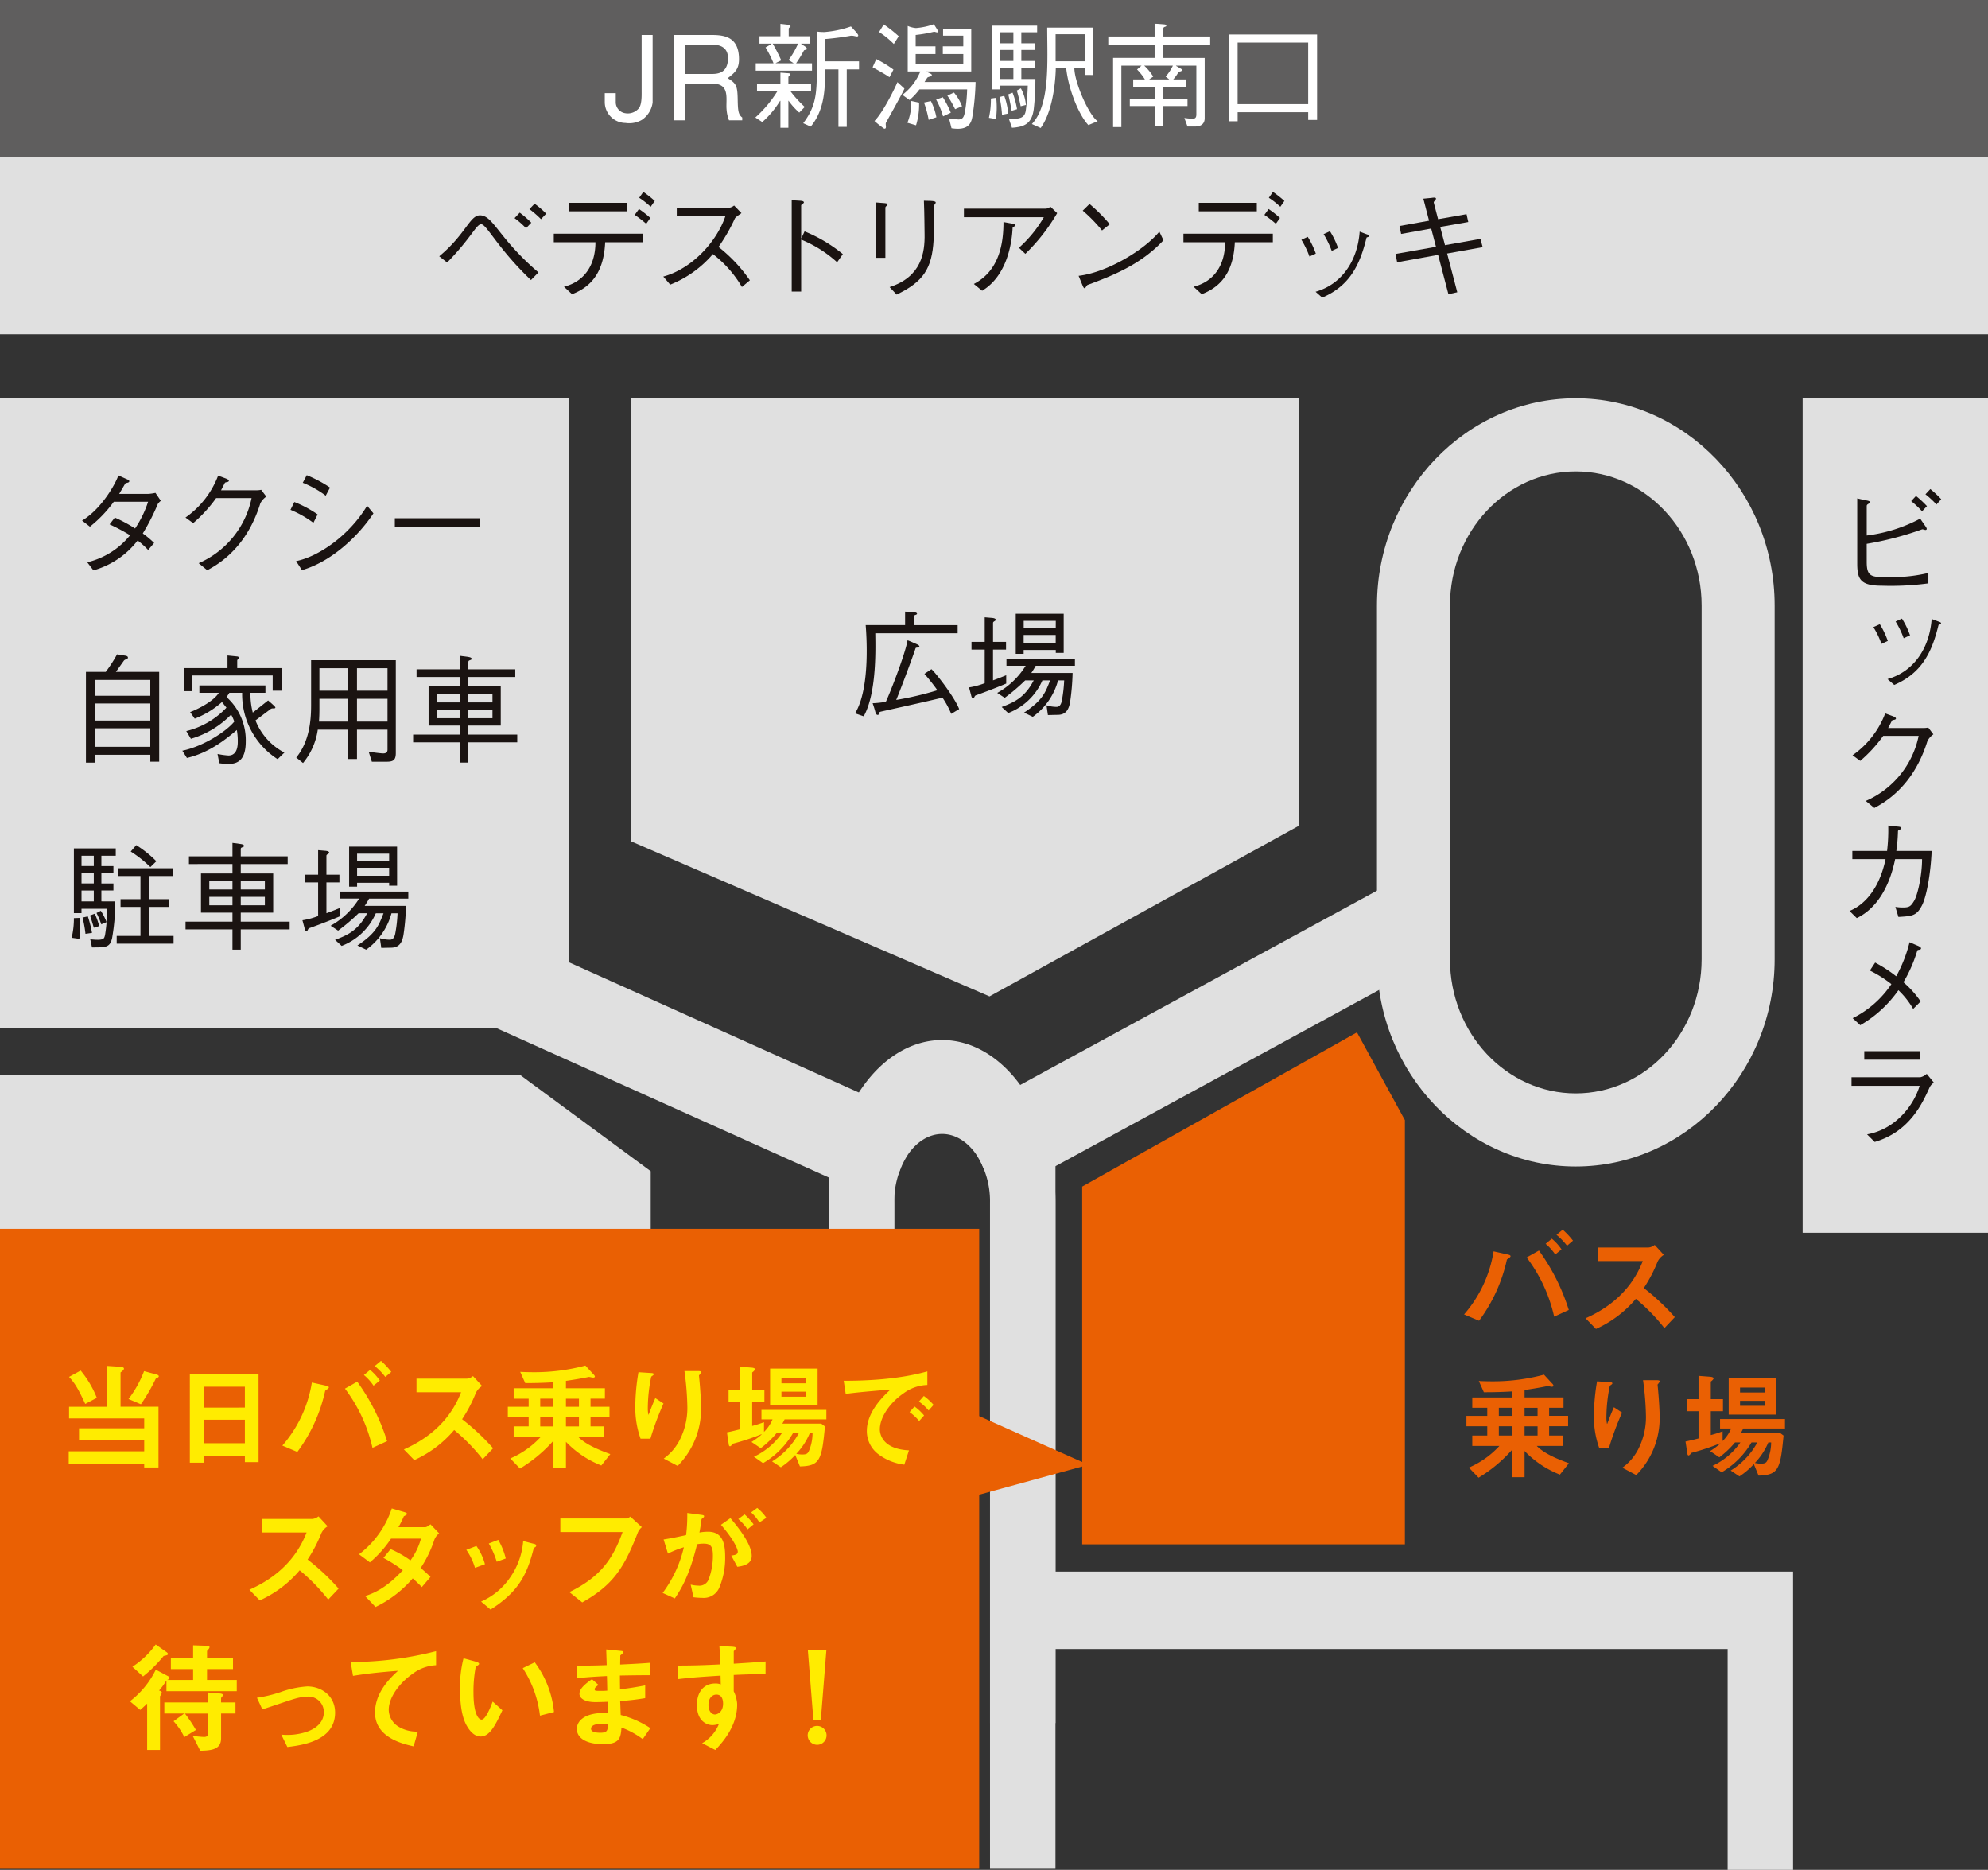 <svg id="グループ_13463" data-name="グループ 13463" xmlns="http://www.w3.org/2000/svg" xmlns:xlink="http://www.w3.org/1999/xlink" width="402.182" height="378.181" viewBox="0 0 402.182 378.181">
  <rect x="0" y="0" width="402.182" height="378.181" fill="#333333" stroke="none"/>
  <defs>
    <clipPath id="clip-path">
      <rect id="長方形_25321" data-name="長方形 25321" width="402.182" height="378.181" fill="none"/>
    </clipPath>
  </defs>
  <path id="パス_7054" data-name="パス 7054" d="M0,45.96V175.716H131.642V65.474L105.163,45.96Z" transform="translate(0 171.403)" fill="#e0e0e0"/>
  <rect id="長方形_25314" data-name="長方形 25314" width="37.504" height="168.778" transform="translate(364.678 80.556)" fill="#e0e0e0"/>
  <path id="パス_7055" data-name="パス 7055" d="M162.164,103.468,99.547,137.993,26.984,106.613V17.034h135.18Z" transform="translate(100.633 63.526)" fill="#e0e0e0"/>
  <rect id="長方形_25315" data-name="長方形 25315" width="402.182" height="31.852" transform="translate(0 0)" fill="#5f5e5e"/>
  <rect id="長方形_25316" data-name="長方形 25316" width="402.182" height="35.754" transform="translate(0 31.852)" fill="#e0e0e0"/>
  <g id="グループ_13462" data-name="グループ 13462" transform="translate(0 0)">
    <g id="グループ_13461" data-name="グループ 13461" clip-path="url(#clip-path)">
      <path id="パス_7056" data-name="パス 7056" d="M104.977,74.67,28.252,40.211c-3.49-1.58-7.208,1.211-8.291,6.219-1.111,5.008.847,10.334,4.323,11.9L101,92.812c3.5,1.546,7.212-1.244,8.31-6.233,1.078-4.994-.856-10.329-4.332-11.909" transform="translate(73.283 148.316)" fill="#e0e0e0"/>
      <path id="パス_7057" data-name="パス 7057" d="M81.317,77.37c0-9.052-2.573-17.324-6.725-23.24-4.115-5.931-9.88-9.653-16.2-9.653S46.3,48.2,42.186,54.13c-4.138,5.916-6.735,14.188-6.735,23.24V182.627H48.707V77.37a17.331,17.331,0,0,1,2.833-9.832c1.764-2.507,4.162-4.048,6.848-4.063,2.7.014,5.065,1.556,6.839,4.063a17.227,17.227,0,0,1,2.847,9.832V182.627H81.317" transform="translate(132.21 165.872)" fill="#e0e0e0"/>
      <path id="パス_7058" data-name="パス 7058" d="M50.78,99.7,134.14,54.31c3.419-1.854,3.727-7.047,2.421-11.946s-7.1-5.831-10.518-3.954L46.078,81.939c-3.419,1.863-5.131,7.34-3.84,12.23,1.305,4.909,5.136,7.387,8.541,5.529" transform="translate(155.918 139.884)" fill="#e0e0e0"/>
      <path id="パス_7059" data-name="パス 7059" d="M28.1,13.259v1.75a2.248,2.248,0,0,0,1.774,2.275,2.928,2.928,0,0,0,2.861-.927c.62-.7.6-2.459.6-3.145V1.5h2.223V15.151a5.014,5.014,0,0,1-2.152,3.5,5.089,5.089,0,0,1-3.339.638,4.231,4.231,0,0,1-4.19-4.209V13.259Z" transform="translate(96.472 5.583)" fill="#fff"/>
      <path id="パス_7060" data-name="パス 7060" d="M28.817,1.5h7.714c2.677,0,5.278.492,5.491,4.4.123,2.246-.563,3.05-2.27,4.332,1.778,1.111,1.967,1.561,2.019,4.4.038,2.18.137,2.984.918,3.552v.568H40.011a7.465,7.465,0,0,1-.492-2.176c-.194-2.034.8-5.231-2.823-5.231H31.045v7.406H28.817Zm2.228,1.963V9.38h5.566c1.457,0,2.927-.407,3.169-2.63.3-2.937-1.821-3.292-3.2-3.292Z" transform="translate(107.47 5.579)" fill="#fff"/>
      <path id="パス_7061" data-name="パス 7061" d="M39.416,14.656A23.458,23.458,0,0,0,42.3,17.825l-1.111,1.14a13.656,13.656,0,0,1-2.157-2.393H38.99v5.467H37.377V16.595h-.071a18.751,18.751,0,0,1-3.6,4.285l-1.4-.922a24.3,24.3,0,0,0,4.45-5.3H32.643V13.161h4.734v-2.27c.638.043,1.277.095,1.613.118.3.024.378.071.378.284,0,.236-.378.189-.378.568v1.3h4.588v1.494Zm2.176-9.638v.076l.733.473c.189.142.5.378.378.591-.142.232-.473.024-.615.331a24.258,24.258,0,0,1-1.537,2.507h3.216v1.494H32.383V8.995h3.6a20.486,20.486,0,0,0-1.613-3.2l1.187-.7V5.017H33.14V3.528h4.238V1.021c.8.09,1.424.166,1.679.189.288.047.359.142.359.331,0,.236-.359.142-.359.52V3.528h4.29v1.49ZM40.007,8.995V8.947l-.974-.61a17.94,17.94,0,0,0,1.92-3.32H35.816A36.043,36.043,0,0,1,37.543,8.4l-1.111.544v.047Zm6.413,1.234c0,3.736-.047,8.12-2.909,11.573l-1.518-.686c2.459-3.268,2.748-5.727,2.748-10.4V2.582a10.565,10.565,0,0,0,1.537.095,20.861,20.861,0,0,0,5.368-1.135c.785.875,1.069,1.135,1.258,1.419.213.284.312.473.1.591-.189.118-.9-.213-1.447-.118-1.135.213-3.315.525-5.136.662v4.5h6.862v1.636H50.8v11.62H49.116V10.229Z" transform="translate(120.504 3.808)" fill="#fff"/>
      <path id="パス_7062" data-name="パス 7062" d="M38.065,8.091a23.245,23.245,0,0,1,3.481,2.133l-.809,1.537c-.757-.549-2.6-1.561-3.41-2.015Zm5.7,5.964c-.307.8-3.523,6.512-3.713,6.862s.09.9-.1,1.163c-.189.236-.516-.047-.681-.194a19.751,19.751,0,0,1-1.565-1.272c1.844-1.873,4.285-6.962,4.64-7.86ZM39.578,1.087A25.563,25.563,0,0,1,42.61,3.475l-.993,1.565a17.447,17.447,0,0,0-2.984-2.417ZM58.16,12.731a51.273,51.273,0,0,1-.662,7.08c-.236,1.23-.78,2.814-4.209,2.27l-.5-1.991A18.245,18.245,0,0,0,54.7,20.3c.951,0,1.116-.634,1.305-1.513a32.816,32.816,0,0,0,.445-4.569H46.8a12.82,12.82,0,0,1-2.005,2.152l-1.447-1.036A11.592,11.592,0,0,0,46.984,10.6H44.431V1.39a5.4,5.4,0,0,0,1.66.426,13.841,13.841,0,0,0,3.623-.78s.733,1.135.8,1.282c.043.142.118.331,0,.355-.213.095-.572-.142-.8-.1a26.914,26.914,0,0,1-3.675.643V5.509h4.006V7.074H46.039v2.1h9.634v-2.1H51.529V5.509h4.143V3.357H51.581V1.938h5.7V10.6H48.219v.066a7.53,7.53,0,0,1,.875.4c.166.1.284.241.166.407-.095.184-.7.161-.9.426-.047.095-.26.4-.52.828ZM46.729,16.9a14.181,14.181,0,0,1-.615,4.588l-1.75-.516a10.7,10.7,0,0,0,.78-4.408Zm2.393-.312a12.443,12.443,0,0,1,1.107,3.273l-1.561.516a21.339,21.339,0,0,0-.946-3.5Zm2.407-.78a19.161,19.161,0,0,1,1.613,3.126l-1.561.738a16.017,16.017,0,0,0-1.4-3.386Zm2.251-.946a9.438,9.438,0,0,1,1.636,2.771l-1.4.591a23.146,23.146,0,0,0-1.561-2.743Z" transform="translate(139.207 3.86)" fill="#fff"/>
      <path id="パス_7063" data-name="パス 7063" d="M43.774,15.7a17.481,17.481,0,0,1-.052,4.285L42.3,19.744a17.155,17.155,0,0,0,.4-3.9ZM51.7,11.888a52.8,52.8,0,0,1-.326,6.058C50.991,21,49.4,21.593,46.961,21.759l-.61-1.774c1.939-.052,3.24.024,3.429-1.915a47.3,47.3,0,0,0,.378-4.833H44.6v.757H42.989V1.1h9.066V2.444h-3.2V4.671h2.771V6.019H48.858V8.247h2.771V9.595H48.858v2.294ZM45.4,15.3a13.869,13.869,0,0,1,.8,3.575l-1.249.255a25.525,25.525,0,0,0-.5-3.594ZM47.25,2.444H44.6V4.671H47.25Zm0,3.575H44.6V8.247H47.25Zm0,3.575H44.6v2.294H47.25Zm-.166,5.065a16.146,16.146,0,0,1,.9,3.334l-1.088.331c-.095-.61-.473-2.53-.69-3.315Zm1.679-.88a8.456,8.456,0,0,1,1.017,3.363l-1.059.26a31.883,31.883,0,0,0-.78-3.173Zm13.02-2.7V9.661h-2.2c0,2.819,2.866,9.468,4.715,10.774l-1.873.78c-1.679-1.726-3.954-6.673-4.5-11.554h-2.1c0,1.045-.236,8.243-3.055,12.145L50.991,21c3.736-3.954,3.1-12.665,3.1-19.5h9.3v9.586Zm0-8.239H55.791V8.313h5.992Z" transform="translate(157.764 4.087)" fill="#fff"/>
      <path id="パス_7064" data-name="パス 7064" d="M54.819,12.281a11.337,11.337,0,0,0-1.589-2.01l.9-.78H50.056V21.915H48.382V7.926h8.4V5.23H47.408V3.6h9.374V1.016c.828.024,1.471.095,1.774.114s.591.052.591.288c0,.288-.591.118-.591.568V3.6h9.468V5.23H58.555v2.7h8.357V20.118c0,.922-.5,1.684-1.963,1.684H63.436L62.8,20.066a10.923,10.923,0,0,0,1.726.147c.52,0,.7-.284.7-.875V9.491H61.114v.047c.4.213.738.445.927.544s.355.236.232.4c-.166.284-.5.071-.733.449a7.838,7.838,0,0,1-.993,1.348h2.63v1.49H58.555v2.393h4.881v1.494H58.555v4.02H56.876v-4.02H51.764V16.164h5.112V13.771H52.45v-1.49Zm-.142-2.79A10.444,10.444,0,0,1,56.5,11.714l-.78.52v.047h3.977v-.047l-.686-.52a9.537,9.537,0,0,0,1.466-2.223Z" transform="translate(176.803 3.789)" fill="#fff"/>
      <path id="パス_7065" data-name="パス 7065" d="M52.561,1.476H70.433V18.757h-1.8V17.192H54.363v1.826h-1.8Zm16.07,1.632H54.358V15.56H68.631Z" transform="translate(196.02 5.505)" fill="#fff"/>
      <path id="パス_7066" data-name="パス 7066" d="M81.365,35.684c0,3.221,1.135,3.05,4.99,3.05a31.56,31.56,0,0,0,7.482-.847v2.1a56.752,56.752,0,0,1-9.492.473c-4.351,0-4.9-1.419-4.9-4.517V22.806l1.494.336c.426.095,1.088.142,1.088.445s-.662.312-.662.757v5.968A31.163,31.163,0,0,0,92.181,26.9L93.1,28.23c.265.378.544.733.331.9-.213.189-.638-.142-.9-.052a64.324,64.324,0,0,1-11.171,2.918ZM92.56,25.412a20.39,20.39,0,0,0-2.2-2.062l.97-1.036a20.1,20.1,0,0,1,2.223,2.057Zm2.913-1.372a18.019,18.019,0,0,0-2.228-2.062l.993-1.064a22.3,22.3,0,0,1,2.2,2.057Z" transform="translate(296.281 77.996)" fill="#1a1311"/>
      <path id="パス_7067" data-name="パス 7067" d="M81.441,27.589a17.793,17.793,0,0,1,1.613,3.382l-1.282.591a17.134,17.134,0,0,0-1.636-3.382ZM83,38.689c5.467-1.561,8.522-6.46,8.924-12.164l1.163.445c.421.17.78.213.733.478-.076.236-.478.166-.52.355-1.353,5.562-3.434,9.7-8.948,12.069Zm2.913-12.235a16.037,16.037,0,0,1,1.632,3.382l-1.277.591a18.416,18.416,0,0,0-1.636-3.382Z" transform="translate(298.858 98.657)" fill="#1a1311"/>
      <path id="パス_7068" data-name="パス 7068" d="M93.637,33.468a4.167,4.167,0,0,0,.922-.095l1.04,1.376A3.766,3.766,0,0,0,94.393,36.1c-1.826,5.893-5.278,10.693-10.745,13.54l-1.731-1.424a18.369,18.369,0,0,0,10.7-13.162H85.45a28.409,28.409,0,0,1-4.644,5.065l-1.561-1.135a18.261,18.261,0,0,0,6.607-8.475l1.3.478c.326.118.993.355.851.634-.118.265-.686.147-.8.378l-.757,1.471Z" transform="translate(295.535 113.772)" fill="#1a1311"/>
      <path id="パス_7069" data-name="パス 7069" d="M86.711,40.44a35.836,35.836,0,0,0,.236-5.136l1.75.189c.43.047.875.047.875.355s-.634.312-.657.591a34.743,34.743,0,0,1-.331,4H95.73c-.194,4.521-1.021,9.184-1.944,10.982-1.111,2.18-2.01,2.2-4.781,2.369l-.615-2.034a8.944,8.944,0,0,0,1.584.118c1.258,0,1.565-.265,2.228-1.376s1.584-4.994,1.584-8.4H88.343c-1.017,5.018-3.382,9.823-7.761,11.928L79.116,52.58c3.5-1.438,6.172-5.112,7.288-10.48h-6.72V40.44Z" transform="translate(295.054 131.662)" fill="#1a1311"/>
      <path id="パス_7070" data-name="パス 7070" d="M83.795,44.413a27.324,27.324,0,0,1,4.261,2.771,28.187,28.187,0,0,0,2.7-6.891l1.442.62c.4.166.946.378.875.681-.095.336-.662.147-.757.4a28.092,28.092,0,0,1-2.8,6.394A19.8,19.8,0,0,1,93,52.274L91.49,53.787A16.909,16.909,0,0,0,88.505,50a24.162,24.162,0,0,1-7.718,7.075L79.25,55.655a20.234,20.234,0,0,0,7.832-6.886,24.275,24.275,0,0,0-4.351-2.743Z" transform="translate(295.554 150.272)" fill="#1a1311"/>
      <path id="パス_7071" data-name="パス 7071" d="M79.2,51.957V50.231H93.115a2.825,2.825,0,0,0,1.3-.69l1.447,1.774a2.553,2.553,0,0,0-.828.88c-1.466,3.216-4,9.019-11.147,11.123L82.346,61.78c5.846-1.045,9.492-5.968,10.632-9.823Zm13.843-5.278H81.779V44.953H93.044Z" transform="translate(295.371 167.647)" fill="#1a1311"/>
      <path id="パス_7072" data-name="パス 7072" d="M18.789,19.34c5.344-4.427,6.172-8.286,8.234-8.286,2.7,0,3.765,4.663,11.838,11.549l-1.518,1.542C30.669,17.8,28.371,12.856,27.283,12.856c-1.017,0-1.944,2.672-6.891,7.742Zm17.56-5.68a16.4,16.4,0,0,0-2.322-2.038l1.045-1.111a19.519,19.519,0,0,1,2.341,2.034Zm3.032-1.826A20.4,20.4,0,0,0,37.035,9.8L38.08,8.713a16.356,16.356,0,0,1,2.341,2.01Z" transform="translate(70.071 32.494)" fill="#1a1311"/>
      <path id="パス_7073" data-name="パス 7073" d="M34.084,18.389c-.241,5.368-2.275,8.83-6.7,10.5L25.751,27.38c4.3-1.088,6.366-4.569,6.366-8.991H23.689V16.658H41.774v1.731Zm4.446-6.252H26.791V10.411H38.53Zm3.859,2.511a26.546,26.546,0,0,0-2.322-1.8l.856-1.182a19.835,19.835,0,0,1,2.294,1.8Zm.9-3.434A17.174,17.174,0,0,0,40.97,9.394L41.8,8.207a21.386,21.386,0,0,1,2.317,1.826Z" transform="translate(88.345 30.607)" fill="#1a1311"/>
      <path id="パス_7074" data-name="パス 7074" d="M44.188,10.326c-.52.378-1.211.8-1.348,1.111a35.247,35.247,0,0,1-3.292,5.727,30.98,30.98,0,0,1,6.342,6.749l-1.608,1.348a23.117,23.117,0,0,0-5.874-6.65,22.045,22.045,0,0,1-8.636,6.177l-1.4-1.632c5.425-1.447,10.651-6.626,12.571-12.24H31.1V9.257H41.629A2.112,2.112,0,0,0,42.7,8.789Z" transform="translate(105.814 32.778)" fill="#1a1311"/>
      <path id="パス_7075" data-name="パス 7075" d="M36.472,14.858a30.025,30.025,0,0,1,7.742,4.6l-1.159,1.651a24.641,24.641,0,0,0-7.274-4.588V27.027H33.866V8.563l1.565.095c.544.024.9.095.9.355,0,.218-.549.355-.549.62v6.6h.052Z" transform="translate(126.299 31.935)" fill="#1a1311"/>
      <path id="パス_7076" data-name="パス 7076" d="M39.383,20.133H37.468V8.934l1.49.118c.4.024.856.047.856.312s-.43.3-.43.634Zm.856,5.916c6.46-2.081,7.151-6.962,7.075-10.745-.024-1.253-.024-3.906-.137-6.72l1.438.043c.43.024.951.071.951.307,0,.265-.359.473-.359.733,0,2.748.052,5-.066,6.867-.331,5.751-2.062,8.447-7.482,11.029Z" transform="translate(139.733 32.013)" fill="#1a1311"/>
      <path id="パス_7077" data-name="パス 7077" d="M41.233,10.948V9.221H57.9a2.893,2.893,0,0,0,.847-.378l1.348,1.282a37.978,37.978,0,0,1-6.437,8.234l-1.3-1.23A24.931,24.931,0,0,0,57.4,10.948Zm2.01,13.5c5.188-2.7,5.992-8.262,5.992-12.523l1.7.307c.284.047.662.095.662.355,0,.236-.52.331-.52.544-.142,3.2-1.182,9.7-6.158,12.689Z" transform="translate(153.774 32.979)" fill="#1a1311"/>
      <path id="パス_7078" data-name="パス 7078" d="M63.3,16.063c-4.5,4.848-10.159,7.122-15.314,9.014-.265.1-.378.572-.591.667s-.378-.355-.549-.757l-.709-1.731c5.968-.709,13.469-5.4,16.331-8.943ZM50.874,14.072a31.118,31.118,0,0,0-3.906-4l1.376-1.348a31.869,31.869,0,0,1,4.091,4.1Z" transform="translate(172.074 32.531)" fill="#1a1311"/>
      <path id="パス_7079" data-name="パス 7079" d="M61.018,18.389c-.241,5.368-2.275,8.83-6.7,10.5L52.685,27.38c4.3-1.088,6.366-4.569,6.366-8.991H50.623V16.658H68.708v1.731Zm4.446-6.252H53.725V10.411H65.464Zm3.859,2.511A26.552,26.552,0,0,0,67,12.851l.856-1.182a19.83,19.83,0,0,1,2.294,1.8Zm.9-3.434A17.173,17.173,0,0,0,67.9,9.394l.828-1.187a21.387,21.387,0,0,1,2.317,1.826Z" transform="translate(188.793 30.607)" fill="#1a1311"/>
      <path id="パス_7080" data-name="パス 7080" d="M56.951,11.024a16.818,16.818,0,0,1,1.632,3.386L57.3,15a18.818,18.818,0,0,0-1.632-3.386Zm1.584,11.1c5.467-1.561,8.522-6.46,8.92-12.164l1.163.445c.421.17.8.213.733.473-.071.241-.478.166-.52.355C67.478,16.8,65.4,20.946,59.883,23.311Zm2.909-12.24a16.429,16.429,0,0,1,1.636,3.386l-1.282.591a18.636,18.636,0,0,0-1.636-3.386Z" transform="translate(207.611 36.88)" fill="#1a1311"/>
      <path id="パス_7081" data-name="パス 7081" d="M74.062,11.8l.355,1.584-5.68,1,.97,3.689,7.174-1.277.449,1.679-7.193,1.282,2.053,7.832-1.792.4-2.086-7.955-8.286,1.494-.331-1.679L67.885,18.4l-.97-3.694L60.829,15.8,60.5,14.191l5.983-1.069-1.159-4.45,1.636-.161c.378-.052.828-.147.922.114.071.241-.5.591-.449.832l.875,3.358Z" transform="translate(222.622 31.514)" fill="#1a1311"/>
      <path id="パス_7082" data-name="パス 7082" d="M40.672,30.533c0,2.1.426,11.88-2.346,16.8l-1.75-.6c3.173-5.131,2.27-16.255,2.152-17.844H46.7V26.154c.407.024,1.826.137,2.038.166.189.024.378.137.378.284,0,.189-.615.26-.615.4V28.9h8.83v1.636ZM56.033,46.84a18.2,18.2,0,0,0-1.778-3.287c-1.655.445-11.88,2.7-12.476,2.838-.591.166-.255.549-.515.638-.288.095-.478-.166-.544-.426a19.737,19.737,0,0,0-.591-1.915A20.359,20.359,0,0,0,42.8,44.4c.714-1.442,3.878-9.468,4.4-12.448.378.142,1.636.686,1.939.828.307.166.52.307.43.5-.123.241-.667.052-.757.307-.6,1.873-3.339,9.137-3.911,10.438a65.217,65.217,0,0,0,8.333-1.963c-1.04-1.466-2.081-2.7-2.625-3.315l1.419-.946c1.088.993,4.781,5.846,5.609,8.073Z" transform="translate(136.406 97.538)" fill="#1a1311"/>
      <path id="パス_7083" data-name="パス 7083" d="M44.621,33.489H41.949V31.928h2.672V26.962L46,27.076c.4.028.851.118.851.378,0,.288-.544.312-.544.643v3.831h2.63v1.561H46.3v6.229c1.182-.426,2.152-.828,2.672-1.04V40.36c-2.317.993-5.727,2.242-6.106,2.365-.378.142-.26.52-.568.591-.284.071-.378-.378-.449-.686l-.4-1.49a15.1,15.1,0,0,0,3.169-.856Zm8.191,6.229a38.837,38.837,0,0,1-4.143,3.528l-1.513-.993a15.8,15.8,0,0,0,5.751-5.491H49.024V35.338H62.871v1.424H54.94a16.719,16.719,0,0,1-.894,1.461H62.4a47.227,47.227,0,0,1-.473,5.661c-.213,1.49-.738,2.8-2.53,2.8l-1.991.043-.284-1.963a7.264,7.264,0,0,0,2.038.312c.544,0,.894-.407,1.059-1.211a29,29,0,0,0,.478-4.143H59.462a13.308,13.308,0,0,1-5.112,7.364l-1.774-.851c3.859-2.535,4.356-4.19,5.278-6.512H56.293a12.36,12.36,0,0,1-6.914,6.6l-1.324-1.225c2.341-.9,4.592-1.755,6.484-5.377ZM60.6,34.156h-1.6v-.591H52.5v.78H50.9v-8.1h9.7Zm-1.6-6.484H52.509v1.513h6.484ZM52.5,32.141h6.484V30.533H52.5Z" transform="translate(154.591 97.889)" fill="#1a1311"/>
      <path id="パス_7084" data-name="パス 7084" d="M64.829,58.358l.009-.009h.014Z" transform="translate(241.774 217.603)" fill="#fff"/>
      <rect id="長方形_25317" data-name="長方形 25317" width="115.099" height="127.325" transform="translate(0 80.56)" fill="#e0e0e0"/>
      <path id="パス_7085" data-name="パス 7085" d="M101.881,44.149,46.292,75.339v72.369h65.28V61.9Z" transform="translate(172.641 164.647)" fill="#ea6003"/>
      <path id="パス_7086" data-name="パス 7086" d="M99.115,31.823c14.042,0,25.463,12.159,25.463,27.109V130.5c0,14.95-11.421,27.114-25.463,27.114S73.671,145.446,73.671,130.5V58.932c0-14.95,11.412-27.109,25.444-27.109m0-14.789c-22.124,0-40.214,18.851-40.214,41.9V130.5c0,23.051,18.09,41.907,40.214,41.907s40.238-18.856,40.238-41.907V58.932c0-23.046-18.1-41.9-40.238-41.9" transform="translate(219.665 63.526)" fill="#e0e0e0"/>
      <path id="パス_7087" data-name="パス 7087" d="M198.2,67.211H48.956c-3.637,0-6.607,4.247-6.607,9.5s2.97,9.5,6.607,6.153H191.571v44.66h13.238V67.211Z" transform="translate(157.936 250.656)" fill="#e0e0e0"/>
      <rect id="長方形_25318" data-name="長方形 25318" width="13.242" height="145.897" transform="translate(200.285 232.062)" fill="#e0e0e0"/>
      <rect id="長方形_25319" data-name="長方形 25319" width="13.242" height="143.244" transform="translate(167.661 232.066)" fill="#e0e0e0"/>
      <path id="パス_7088" data-name="パス 7088" d="M19.444,25.467a2.892,2.892,0,0,0-.6.62,43.856,43.856,0,0,1-3.05,5.983,19.327,19.327,0,0,1,2.294,1.92l-1.206,1.424a17.9,17.9,0,0,0-2.128-1.92,17.1,17.1,0,0,1-8.948,6.039L4.556,37.9a15.858,15.858,0,0,0,8.664-5.467,39.059,39.059,0,0,0-4.143-2.2l1.059-1.372a29.957,29.957,0,0,1,4.1,2.2,21.625,21.625,0,0,0,2.63-5.4H9.924A25.744,25.744,0,0,1,5.1,30.7l-1.589-1.23c4.1-2.488,6.867-7.666,7.34-9.137l1.442.643c.307.137.875.326.757.615-.142.3-.686.189-.828.426l-1.206,2.057h5.775a9.2,9.2,0,0,0,1.565-.213Z" transform="translate(13.094 75.822)" fill="#1a1311"/>
      <path id="パス_7089" data-name="パス 7089" d="M22.326,23.3a4.166,4.166,0,0,0,.922-.095l1.04,1.376a3.767,3.767,0,0,0-1.206,1.348c-1.826,5.893-5.278,10.693-10.745,13.54l-1.731-1.424a18.369,18.369,0,0,0,10.7-13.162h-7.17a28.411,28.411,0,0,1-4.644,5.065L7.934,28.816a18.26,18.26,0,0,0,6.607-8.475l1.3.478c.326.118.993.355.851.634-.118.265-.686.147-.8.378L15.132,23.3Z" transform="translate(29.589 75.859)" fill="#1a1311"/>
      <path id="パス_7090" data-name="パス 7090" d="M13.206,25.742a23.128,23.128,0,0,1,4.71,2.511l-.856,1.7a21.277,21.277,0,0,0-4.635-2.63Zm16,2.3c-3.1,4.687-8.57,9.795-14.462,11.478L13.561,37.7C18.2,36.752,24.354,32.462,27.929,26.5ZM15.718,20.322a25.044,25.044,0,0,1,4.706,2.507l-.87,1.636a19.5,19.5,0,0,0-4.644-2.606Z" transform="translate(46.341 75.789)" fill="#1a1311"/>
      <rect id="長方形_25320" data-name="長方形 25320" width="17.281" height="1.726" transform="translate(79.875 104.817)" fill="#1a1311"/>
      <path id="パス_7091" data-name="パス 7091" d="M7.678,31.529a28.656,28.656,0,0,0,2.294-3.547l1.726.279c.26.047.549.189.449.478-.09.255-.591.213-.828.563L9.735,31.529h8.759V49.7h-1.8v-1.4H5.474v1.584h-1.8V31.529Zm9.014,1.632H5.474v3.2H16.692Zm0,4.758H5.474v3.452H16.692Zm0,5.018H5.474v3.741H16.692Z" transform="translate(13.713 104.356)" fill="#1a1311"/>
      <path id="パス_7092" data-name="パス 7092" d="M21.577,35.584a15.211,15.211,0,0,0,.473,4l3.1-2.459c.5.426,1.116.97,1.258,1.135.142.142.288.284.166.4-.166.166-.568-.047-.922.213l-3.055,2.294a12.507,12.507,0,0,0,5.85,6.508l-1.372,1.334A15.587,15.587,0,0,1,19.9,35.584H17.316l-.568.87a11.674,11.674,0,0,1,3.883,8.976c0,3.334-1.253,4.545-3.481,4.545a14.779,14.779,0,0,1-1.873-.147l-.355-1.868a16.468,16.468,0,0,0,2.2.307c1.537,0,1.892-1.442,1.892-2.748a12.885,12.885,0,0,0-.189-2.412c-2.459,2.081-5.746,4.64-10.1,5.656L7.8,47.294c4.308-.894,8.948-3.949,10.509-5.893a8.7,8.7,0,0,0-.638-1.419,18.575,18.575,0,0,1-8.139,4.9L8.6,43.321a16.47,16.47,0,0,0,8.12-4.739c-.236-.3-.615-.78-.9-1.135a18.178,18.178,0,0,1-5.514,3.363l-.927-1.324c2.015-.8,4.833-2.317,5.8-3.9h-3.93V34.089H24.608v1.494Zm-4.64-7.553,1.892.189c.288.024.4.113.4.3,0,.265-.326.265-.326.549v1.513h8.972v4.569h-1.8V32.075H9.763v3.173H8.084V30.585h8.853Z" transform="translate(29.089 104.538)" fill="#1a1311"/>
      <path id="パス_7093" data-name="パス 7093" d="M32.814,28.232v18.79c0,1.494-.591,1.75-1.892,1.75H27.967l-.643-2.029c.5.09,2.417.35,2.937.35s.875-.189.875-.757V42.288H24.959v5.94h-1.8v-5.94H17.028a13.567,13.567,0,0,1-2.984,6.749l-1.372-1.111c3.145-3.812,3.008-9.09,3.008-11.365V28.232ZM17.359,36.04v2.176c0,.667-.024,1.778-.095,2.44h5.893V36.04Zm0-1.636h5.8V29.859h-5.8Zm13.777-4.545H24.959V34.4h6.177Zm0,6.181H24.959v4.616h6.177Z" transform="translate(47.259 105.288)" fill="#1a1311"/>
      <path id="パス_7094" data-name="パス 7094" d="M27.164,28.046l1.726.236c.336.052.62.166.62.355,0,.378-.662.189-.662.62V30.77h9.487v1.561H28.848v1.9H35.4v7.926H28.848v1.821h9.889V45.54H28.848v4.1H27.164v-4.1H17.672V43.975h9.492V42.154H20.8V34.227h6.366v-1.9h-8.8V30.77h8.8Zm0,7.671H22.477v1.75h4.687Zm0,3.244H22.477v1.7h4.687Zm6.56-3.244H28.848v1.75h4.876Zm0,3.244H28.848v1.7h4.876Z" transform="translate(65.906 104.594)" fill="#1a1311"/>
      <path id="パス_7095" data-name="パス 7095" d="M4.772,50.86A21.768,21.768,0,0,1,4.626,55.1l-1.561-.218a16.368,16.368,0,0,0,.454-3.973Zm7.122-3.334a43.352,43.352,0,0,1-.634,7.359c-.43,2.015-1.334,1.944-4.077,1.944L6.83,55.192c2.866.288,2.771-.113,2.984-.823a35.156,35.156,0,0,0,.449-5.349H5.056v.87H3.519V36.8h8.47v1.49H9.081V40.38h2.436v1.414H9.081V43.9h2.436v1.419H9.081v2.2ZM7.544,38.294H5.061v2.081H7.544Zm0,3.5H5.061v2.1H7.544Zm0,3.528H5.061v2.2H7.544ZM6.338,50.557a22.679,22.679,0,0,1,.847,3.334l-1.324.189a24.078,24.078,0,0,0-.591-3.287Zm1.4-.544a14.052,14.052,0,0,1,.9,2.507l-1.088.331c-.17-.591-.572-1.915-.761-2.483Zm1.225-.591a11.517,11.517,0,0,1,1.163,2.294l-1.064.449a15.771,15.771,0,0,0-.97-2.3ZM23.52,42.385H18.667v4.692h4.025v1.565H18.667v5.864h5.018v1.565H12.179V54.506h4.81V48.642H12.959V47.076h4.029V42.385H12.51V40.824H23.52Zm-7.387-6.243A22.349,22.349,0,0,1,20.2,39.405l-1.211,1.182a23.5,23.5,0,0,0-3.973-3.15Z" transform="translate(11.431 134.787)" fill="#1a1311"/>
      <path id="パス_7096" data-name="パス 7096" d="M17.429,36.046l1.726.236c.331.052.615.166.615.355,0,.378-.662.189-.662.62V38.77H28.6v1.561H19.108v1.9h6.56v7.926h-6.56v1.821H29V53.54H19.108v4.1H17.429v-4.1H7.937V51.975h9.492V50.154h-6.37V42.227h6.37v-1.9H8.623V38.77h8.806Zm0,7.671H12.742v1.75h4.687Zm0,3.244H12.742v1.7h4.687Zm6.555-3.244H19.108v1.75h4.876Zm0,3.244H19.108v1.7h4.876Z" transform="translate(29.6 134.429)" fill="#1a1311"/>
      <path id="パス_7097" data-name="パス 7097" d="M16.11,43.447H13.434V41.886H16.11V36.92l1.372.118c.4.024.856.114.856.378,0,.284-.549.307-.549.638v3.831h2.63v1.561h-2.63v6.229c1.182-.426,2.152-.828,2.677-1.04v1.684c-2.322.993-5.727,2.246-6.106,2.365-.378.142-.265.52-.568.591s-.378-.378-.454-.686l-.4-1.49a15.12,15.12,0,0,0,3.173-.856ZM24.3,49.675A38.914,38.914,0,0,1,20.154,53.2l-1.513-.993A15.842,15.842,0,0,0,24.4,46.719H20.509V45.3H34.356v1.424H26.425a15.636,15.636,0,0,1-.894,1.461h8.357a47.2,47.2,0,0,1-.478,5.661c-.213,1.49-.733,2.8-2.53,2.8l-1.991.043-.284-1.963a7.221,7.221,0,0,0,2.038.307q.816,0,1.064-1.206a28.454,28.454,0,0,0,.473-4.143h-1.23a13.312,13.312,0,0,1-5.117,7.364l-1.774-.851c3.859-2.535,4.356-4.195,5.283-6.512H27.783a12.376,12.376,0,0,1-6.914,6.6l-1.329-1.225c2.346-.9,4.592-1.755,6.489-5.377Zm7.789-5.562H30.478v-.591H23.994v.78H22.382v-8.1h9.7ZM30.478,37.63H23.994v1.513h6.484ZM23.994,42.1h6.484V40.491H23.994Z" transform="translate(48.247 135.026)" fill="#1a1311"/>
      <path id="パス_7098" data-name="パス 7098" d="M0,52.551H198.1V90.429l22.091,9.842L198.1,106.32v75.656H0Z" transform="translate(0 195.984)" fill="#ea6003"/>
      <path id="パス_7099" data-name="パス 7099" d="M10.606,58.412,13.5,58.6c.4.024.615.189.615.355,0,.189-.213.449-.69.78v6.938H21.1V78.961H18.211v-.78H2.94V75.688H18.211V73.47H5.026V71.03H18.211V69.039H3.011V66.674h7.6ZM6.279,66.107c-1.632-3.575-2.294-4.356-3.268-5.467l2.346-1.282a20.531,20.531,0,0,1,3.268,5.514Zm8.759-1a22.487,22.487,0,0,0,3.145-5.628l2.535.681c.284.076.449.218.449.355,0,.166-.26.336-.615.478a37.165,37.165,0,0,1-3.008,5.183Z" transform="translate(10.964 217.841)" fill="#ffec00"/>
      <path id="パス_7100" data-name="パス 7100" d="M22.022,76.583H19.25V75.349H10.917V76.7h-2.8V58.758h13.9ZM19.25,61.336H10.917v4.219H19.25Zm0,6.678H10.917v4.758H19.25Z" transform="translate(30.29 219.131)" fill="#ffec00"/>
      <path id="パス_7101" data-name="パス 7101" d="M12.078,75.333a25.466,25.466,0,0,0,5.968-12.755l2.885.638c.26.071.549.142.549.355,0,.166-.383.4-.738.662A32.21,32.21,0,0,1,15.11,76.614Zm18.232.454a31.34,31.34,0,0,0-5.566-11.98l2.483-1.4a41.643,41.643,0,0,1,6.039,12.027Zm-.478-15.768a10.656,10.656,0,0,1,1.963,2.157l-1.272,1.04a10.272,10.272,0,0,0-1.944-2.157Zm2.2-1.821a15.494,15.494,0,0,1,2.081,2.228l-1.206,1.017a13.516,13.516,0,0,0-2.133-2.2Z" transform="translate(45.044 217.043)" fill="#ffec00"/>
      <path id="パス_7102" data-name="パス 7102" d="M30.03,59.368a2.276,2.276,0,0,0,1.234-.52l1.844,2.01a3.289,3.289,0,0,0-1.277,1.419,28.655,28.655,0,0,1-2.771,5.3,44.99,44.99,0,0,1,6.271,5.874l-2.1,2.223a37.776,37.776,0,0,0-5.775-5.916,22.865,22.865,0,0,1-8.073,6.082l-2.1-2.157c7-3.1,10.083-7.733,11.573-11.573H19.834V59.368Z" transform="translate(64.425 219.467)" fill="#ffec00"/>
      <path id="パス_7103" data-name="パス 7103" d="M25.937,68.836H21.723V66.726h4.214V65.095H22.905V62.986h8.049V61.78c-2.246.142-4.1.17-5.708.17L24.23,59.675c.851.047,1.92.071,2.771.071A39.8,39.8,0,0,0,37.415,58.4l1.632,1.774a.855.855,0,0,1,.288.445c0,.147-.166.218-.336.218s-.568-.095-.847-.142c-1.258.26-2.705.52-4.668.8v1.49h7.879v2.109H38.456v1.632h3.836v2.109H38.456V70.7h2.771v2.109H35.949c1.537,1.58,4.256,2.672,6.508,3.5l-1.821,2.3a20.039,20.039,0,0,1-7.151-4.786v5.3h-2.53V73.594a29.12,29.12,0,0,1-6.768,5.633L22.22,77.188A18.129,18.129,0,0,0,28.4,72.813H22.905V70.7h3.032Zm2.341-2.109h2.677V65.09H28.278Zm0,3.977h2.677V68.831H28.278Zm7.837-5.609h-2.63v1.636h2.63Zm0,3.741h-2.63v1.873h2.63Z" transform="translate(81.013 217.789)" fill="#ffec00"/>
      <path id="パス_7104" data-name="パス 7104" d="M28.24,72.31a18.621,18.621,0,0,1-1.064-6.531,42.074,42.074,0,0,1,.638-6.91l2.582.166c.189,0,.515.047.515.236,0,.166-.255.284-.515.5a31.815,31.815,0,0,0-.69,6.318,5.633,5.633,0,0,0,.123,1.372h.043c.236-.638.785-2.1,1.353-3.358l1.655,1.088a58.524,58.524,0,0,0-2.648,7.122Zm4.687,4.025a10.467,10.467,0,0,0,3.244-3.788,14.216,14.216,0,0,0,1.537-6.579,58.325,58.325,0,0,0-.591-7.335h2.672c.331,0,.69.024.69.189,0,.213-.265.516-.426.7.161,1.494.4,4.408.426,6.418a16.361,16.361,0,0,1-4.734,11.88Z" transform="translate(101.35 218.665)" fill="#ffec00"/>
      <path id="パス_7105" data-name="パス 7105" d="M44.919,76.3a15.775,15.775,0,0,1-2.913,2.483L40.232,77.6a15.076,15.076,0,0,0,5.391-5.68H44.441a16.874,16.874,0,0,1-6.035,6.035l-1.844-1.3a14.269,14.269,0,0,0,5.633-4.734H41.107a18.975,18.975,0,0,1-3.173,3.008l-1.868-1.258a15.571,15.571,0,0,0,2.057-1.513l-.043-.047A48.116,48.116,0,0,1,32.3,74.021c-.26.336-.449.525-.591.525-.118,0-.213-.147-.236-.336L31.1,71.727c.757-.142,1.892-.426,2.63-.615V65.6h-2.3v-2.44h2.3v-4.71l2.431.189c.407.047.62.17.62.312s-.213.4-.568.657v3.552h2.464V65.6H36.207v4.829a23.964,23.964,0,0,0,2.388-.761v1.967A7.7,7.7,0,0,0,40.322,69.1H38.08V67.182H51.214V69.1H42.762a7.447,7.447,0,0,1-.449.856h7.856l.757.568c-.634,6.8-1.012,8-5.06,8.092ZM49.44,66.284H39.83V58.83h9.61Zm-2.3-5.472H42.124v1h5.018Zm0,2.682H42.124V64.51h5.018Zm.709,8.423a13.742,13.742,0,0,1-2.719,4.143,5.262,5.262,0,0,0,1.182.142c.733,0,1.088-.095,1.348-.662a9.266,9.266,0,0,0,.757-3.623Z" transform="translate(115.965 217.971)" fill="#ffec00"/>
      <path id="パス_7106" data-name="パス 7106" d="M48.35,77.513a10.96,10.96,0,0,1-5.278-2.133,5.836,5.836,0,0,1-2.3-4.71c0-3.9,3.486-7.165,4.734-8.3l-.043-.047c-5.992.5-7.151.638-8.972.875l-.4-2.648c3.973,0,10.84-.189,16.922-1.9v2.748a8.492,8.492,0,0,0-4.876,1.731C45.531,64.918,43.4,67.855,43.4,70.39c0,.52.166,3.954,5.893,4.233Zm2.062-11.767a10.025,10.025,0,0,1,1.939,1.826l-.993,1.111a11.239,11.239,0,0,0-1.939-1.8ZM52.3,63.618a11.425,11.425,0,0,1,1.967,1.8l-1,1.135a9.582,9.582,0,0,0-1.963-1.8Z" transform="translate(134.597 218.717)" fill="#ffec00"/>
      <path id="パス_7107" data-name="パス 7107" d="M23.421,65.368a2.275,2.275,0,0,0,1.234-.52l1.844,2.01a3.289,3.289,0,0,0-1.277,1.419,28.655,28.655,0,0,1-2.771,5.3,44.989,44.989,0,0,1,6.271,5.874l-2.1,2.223a37.776,37.776,0,0,0-5.775-5.916,22.865,22.865,0,0,1-8.073,6.082l-2.1-2.157c7-3.1,10.083-7.733,11.573-11.573H13.225V65.368Z" transform="translate(39.778 241.843)" fill="#ffec00"/>
      <path id="パス_7108" data-name="パス 7108" d="M28.755,68.3c.284,0,.568-.218,1.069-.572l1.75,1.826a2.928,2.928,0,0,0-.993,1.348,23.217,23.217,0,0,1-2.748,5.656c.544.454,1.036.88,1.991,1.8l-1.759,2.062c-.946-.979-1.466-1.424-1.844-1.759A23.045,23.045,0,0,1,18.7,84.438l-2.1-2.2c1.561-.544,4.067-1.419,7.619-5.226A30.883,30.883,0,0,0,20.3,74.515l1.447-1.774a21.042,21.042,0,0,1,4.02,2.275,13.489,13.489,0,0,0,2.128-4.4H21.841a22.706,22.706,0,0,1-4.28,4.805l-2.2-1.636a19.147,19.147,0,0,0,6.626-9.274l2.606.757c.213.071.473.166.473.355,0,.166-.331.307-.638.473a19.938,19.938,0,0,1-1.088,2.2Z" transform="translate(57.272 240.575)" fill="#ffec00"/>
      <path id="パス_7109" data-name="パス 7109" d="M21.7,71.514a12.912,12.912,0,0,0-1.75-3.646l2.034-.78a11.553,11.553,0,0,1,1.731,3.689Zm1.234,6.815A13.747,13.747,0,0,0,28.707,73.6a14.8,14.8,0,0,0,2.743-7.506l2.393.62a.354.354,0,0,1,.236.307c0,.232-.26.355-.473.449-1.3,5.084-2.842,8.735-8.759,12.476ZM26.1,70.28a17.319,17.319,0,0,0-1.608-3.689l1.915-.738a14.142,14.142,0,0,1,1.518,3.765Z" transform="translate(74.394 245.591)" fill="#ffec00"/>
      <path id="パス_7110" data-name="パス 7110" d="M23.969,65.236H37.32a1.563,1.563,0,0,0,.8-.378l2.341,2.133a2.745,2.745,0,0,0-.847,1.182C36.847,75.225,34.7,78.658,28.4,82.21l-2.606-2.086c6.555-3.169,8.9-7.028,10.769-12.14H23.969Z" transform="translate(89.39 241.881)" fill="#ffec00"/>
      <path id="パス_7111" data-name="パス 7111" d="M28.536,70.858c1.707-.265,2.677-.478,4.545-.88a31.63,31.63,0,0,0,.236-4.474l2.842.378c.378.052.568.095.568.284s-.236.359-.52.568c-.047.5-.236,1.755-.426,2.724a9.636,9.636,0,0,1,1.726-.166c2.724,0,3.481,1.967,3.481,5.042a15.471,15.471,0,0,1-1.159,6.2,3.416,3.416,0,0,1-3.5,2.133,13.862,13.862,0,0,1-1.75-.123l-.568-2.554a6.868,6.868,0,0,0,1.561.213,1.991,1.991,0,0,0,2.1-1.348,13.325,13.325,0,0,0,.832-4.805c0-1.892-.544-2.346-1.915-2.346a7.219,7.219,0,0,0-1.282.123c-1.537,6.295-3.15,8.92-4.5,10.958l-2.464-1.111a24.748,24.748,0,0,0,4.29-9.232,19.914,19.914,0,0,0-3.221,1.277Zm13.682,3.263c.709-.1,1.324-.189,1.324-.78,0-.478-.709-2.346-3.405-5.444l1.915-1.353c1.211,1.447,4.308,5.112,4.308,7.647,0,1.778-1.915,2.057-2.909,2.2Zm3.292-5.3a10.024,10.024,0,0,0-1.868-2.086l1.277-.946A14.846,14.846,0,0,1,46.74,67.8Zm2.412-1.4a9.624,9.624,0,0,0-1.679-2.034l1.23-.9a9.064,9.064,0,0,1,1.849,1.991Z" transform="translate(105.717 240.501)" fill="#ffec00"/>
      <path id="パス_7112" data-name="パス 7112" d="M18.342,70.493l2.767.095c.336.024.549.095.549.284,0,.213-.236.449-.5.761v1.4H26.41V75.3H21.156v2.2h6.016v2.27H12.945v-2.1H12.9a13.76,13.76,0,0,1-1.447,1.963c.236.071.549.213.549.4a1.644,1.644,0,0,1-.359.757V91.657h-2.6V82.283c-.544.52-.875.823-1.4,1.277L5.558,81.81a17.964,17.964,0,0,0,5.235-6.394l2.365,1.253a.536.536,0,0,1,.355.43c0,.213-.118.279-.355.355V77.5h5.183V75.3h-4.5v-2.27h4.5ZM6.059,74.825a17.307,17.307,0,0,0,4.71-4.5L12.9,71.821c.142.09.355.255.355.445,0,.213-.407.288-.875.378a26.347,26.347,0,0,1-4.167,4.143Zm15.314,5.207,2.483.213c.17.028.52.095.52.284,0,.17-.213.4-.378.615v.9h2.913v2.246H24v4.994c0,2.275-1.9,2.483-4.214,2.53l-1.513-2.98c.544.047,1.844.189,2.294.189.331,0,.809-.071.809-.757V84.293H16.686a30.881,30.881,0,0,1,2.223,3.315l-2.346,1.442a13.75,13.75,0,0,0-2.176-3.2l2.086-1.513v-.047H12.52V82.046h8.853Z" transform="translate(20.728 262.277)" fill="#ffec00"/>
      <path id="パス_7113" data-name="パス 7113" d="M10.991,74.414a27.26,27.26,0,0,0,4.734-1.135,19.723,19.723,0,0,1,5.444-1.159c2.842,0,5.633,1.868,5.633,5.3,0,5.751-6.791,6.6-9.657,6.952l-1.23-2.507A12.38,12.38,0,0,0,21.05,81.3c1.258-.426,3.476-1.537,3.476-3.977a3.121,3.121,0,0,0-3.287-3.145,10.363,10.363,0,0,0-2.559.426c-.993.26-5.514,1.849-6.6,2.152Z" transform="translate(40.99 268.963)" fill="#ffec00"/>
      <path id="パス_7114" data-name="パス 7114" d="M27.733,89.857c-1.986-.454-7.808-1.7-7.808-6.815,0-4.077,3.05-6.985,4.588-8.409l-.043-.047c-4,.312-6.441.591-9,1.017L15,72.812a70.409,70.409,0,0,0,17.276-2.2v2.838a8.492,8.492,0,0,0-4.734,1.726C24.966,76.955,22.7,79.892,22.7,82.47a4.076,4.076,0,0,0,1.939,3.386,7.1,7.1,0,0,0,3.954,1.017Z" transform="translate(55.945 263.343)" fill="#ffec00"/>
      <path id="パス_7115" data-name="パス 7115" d="M28.252,81.427c-1.357,2.885-2.516,5.3-4.408,5.3-1.372,0-2.294-1.305-2.767-2.109-.52-.9-1.4-2.8-1.4-7.548a23.065,23.065,0,0,1,.709-6.153l2.606.709c.166.047.544.213.544.4s-.284.355-.662.52a26.091,26.091,0,0,0-.473,5.3c0,4.379,1.04,5.467,1.632,5.467.856,0,1.849-2.6,2.251-3.646Zm7.6,1.088a22.214,22.214,0,0,0-3.481-9.61L34.8,71.722A19.931,19.931,0,0,1,38.69,81.781Z" transform="translate(73.387 264.481)" fill="#ffec00"/>
      <path id="パス_7116" data-name="パス 7116" d="M39.46,75.749c-2.6,0-4.71.047-6.035.066,0,1.471.024,2.015.024,2.8,2.1-.255,3.363-.473,5.089-.8v2.578a48.384,48.384,0,0,1-5.065.591c.047.69.066,1.778.118,2.819a19.5,19.5,0,0,1,5.987,2.653l-1.537,2.223a17.146,17.146,0,0,0-4.308-2.341c-.118,2.2-.473,3.358-3.694,3.358-3.476,0-5.325-1.272-5.325-3.074,0-1.731,1.774-3.41,6.229-3.221,0-.449-.024-1.372-.024-2.27-.525.019-1.684.066-2.464.066-2.228,0-3.216-.828-3.216-1.674,0-1.116,1.348-2.133,2.53-2.961l1.324,1.159c-.426.307-.78.568-.78.875,0,.331.142.331,1.348.331.5,0,.88-.024,1.206-.047-.024-1.182-.047-2.388-.071-2.956-1.892.095-3.741.189-6.106.449l-.024-2.554c1.584,0,3.244,0,6.087-.1l-.1-3.173,2.885.288c.289.024.6.066.6.26,0,.166-.284.355-.638.662,0,.615-.024,1.23-.024,1.844,1.778-.095,3.594-.161,6.082-.355Zm-9.586,9.823c-.426,0-2.294.024-2.294,1.017,0,.686,1.088.8,1.892.8,1.513,0,1.49-.591,1.49-1.75a9.553,9.553,0,0,0-1.088-.071" transform="translate(91.989 263.06)" fill="#ffec00"/>
      <path id="パス_7117" data-name="パス 7117" d="M46.781,76.073c-2.483,0-4.4.066-6.437.165v3.311a6.3,6.3,0,0,1,.6,1.826,4.291,4.291,0,0,1,.095.87c0,4.521-3.244,7.931-4.427,9.166l-2.653-1.376a7.724,7.724,0,0,0,3.386-3.878,4.623,4.623,0,0,1-1.3.232c-.8,0-3.15-.5-3.15-4.091,0-2.511,1.324-4.332,3.694-4.332a2.717,2.717,0,0,1,1.135.189c-.024-.473-.024-1.159-.047-1.778-5.373.331-6.631.478-8.688.714V74.342c2.984,0,5.278-.071,8.617-.236,0-1.23-.071-2.511-.166-3.713l2.63.137c.5.052.686.095.686.26,0,.194-.142.383-.407.638v2.535c2.251-.142,4.261-.26,6.437-.449ZM35.236,82.321c0,1.253.662,1.915,1.319,1.915.407,0,1.636-.426,1.636-2.2,0-.591-.142-1.821-1.348-1.821-.78,0-1.608.62-1.608,2.109" transform="translate(108.093 262.523)" fill="#ffec00"/>
      <path id="パス_7118" data-name="パス 7118" d="M34.55,87.806a1.909,1.909,0,1,1,1.92,1.963,1.931,1.931,0,0,1-1.92-1.963m3.788-17.253L37.2,84.826h-1.49L34.578,70.553Z" transform="translate(128.85 263.119)" fill="#ffec00"/>
      <path id="パス_7119" data-name="パス 7119" d="M62.627,69.723A25.448,25.448,0,0,0,68.6,56.967l2.885.638c.26.071.549.142.549.355,0,.166-.383.4-.738.662A32.21,32.21,0,0,1,65.659,71Zm18.227.454A31.192,31.192,0,0,0,75.292,58.2l2.483-1.4a41.677,41.677,0,0,1,6.039,12.022Zm-.473-15.768a10.533,10.533,0,0,1,1.963,2.157l-1.272,1.04a10.273,10.273,0,0,0-1.944-2.157Zm2.2-1.821a15.742,15.742,0,0,1,2.081,2.223L83.46,55.832a13.321,13.321,0,0,0-2.133-2.2Z" transform="translate(233.56 196.121)" fill="#ea6003"/>
      <path id="パス_7120" data-name="パス 7120" d="M80.579,53.759a2.276,2.276,0,0,0,1.234-.52l1.844,2.01a3.289,3.289,0,0,0-1.277,1.419,28.943,28.943,0,0,1-2.771,5.3,44.992,44.992,0,0,1,6.271,5.874l-2.1,2.223A37.777,37.777,0,0,0,78,64.15a22.823,22.823,0,0,1-8.073,6.082l-2.1-2.157c7-3.1,10.083-7.737,11.573-11.573H70.378V53.759Z" transform="translate(252.942 198.549)" fill="#ea6003"/>
      <path id="パス_7121" data-name="パス 7121" d="M66.942,69.226H62.728v-2.1h4.214V65.485H63.91v-2.1H71.96V62.174c-2.246.137-4.1.161-5.708.161l-1.017-2.27c.851.052,1.915.071,2.771.071A39.8,39.8,0,0,0,78.42,58.788l1.632,1.774a.836.836,0,0,1,.289.454c0,.137-.17.213-.336.213s-.568-.1-.847-.142c-1.258.255-2.705.52-4.668.8v1.49h7.879v2.1H79.461v1.636H83.3v2.1H79.461V71.1h2.771v2.1H76.954c1.537,1.584,4.256,2.677,6.508,3.5L81.641,79A19.986,19.986,0,0,1,74.49,74.22v5.3H71.96V73.984a28.951,28.951,0,0,1-6.772,5.637L63.22,77.583A18.05,18.05,0,0,0,69.4,73.2H63.91V71.1h3.032Zm2.341-2.1H71.96V65.485H69.283Zm0,3.977H71.96V69.226H69.283Zm7.837-5.614H74.49v1.636h2.63Zm0,3.741H74.49V71.1h2.63Z" transform="translate(233.937 219.243)" fill="#ea6003"/>
      <path id="パス_7122" data-name="パス 7122" d="M69.245,72.7a18.62,18.62,0,0,1-1.064-6.531,42.075,42.075,0,0,1,.638-6.91l2.582.166c.189,0,.516.047.516.236,0,.166-.255.279-.516.5a31.87,31.87,0,0,0-.69,6.318,5.633,5.633,0,0,0,.123,1.372h.043c.236-.638.785-2.1,1.353-3.363l1.655,1.092A58.523,58.523,0,0,0,71.236,72.7Zm4.687,4.025a10.467,10.467,0,0,0,3.244-3.788,14.23,14.23,0,0,0,1.537-6.579,58.328,58.328,0,0,0-.591-7.335h2.672c.331,0,.69.024.69.189,0,.213-.265.516-.426.7.161,1.494.4,4.408.426,6.418a16.361,16.361,0,0,1-4.734,11.88Z" transform="translate(254.273 220.123)" fill="#ea6003"/>
      <path id="パス_7123" data-name="パス 7123" d="M85.924,76.687a15.775,15.775,0,0,1-2.913,2.483l-1.774-1.182a15.077,15.077,0,0,0,5.391-5.68H85.446a16.874,16.874,0,0,1-6.035,6.035l-1.844-1.3A14.269,14.269,0,0,0,83.2,72.307H82.112a18.975,18.975,0,0,1-3.173,3.008l-1.868-1.258a16.007,16.007,0,0,0,2.057-1.513l-.043-.047a47.286,47.286,0,0,1-5.779,1.915c-.26.336-.449.525-.591.525-.118,0-.213-.147-.236-.336L72.1,72.118c.757-.142,1.892-.426,2.63-.615V65.989h-2.3v-2.44h2.3v-4.71l2.431.189c.407.047.62.17.62.312s-.213.4-.568.657v3.552h2.464v2.44H77.212v4.829a23.961,23.961,0,0,0,2.388-.761v1.967a7.7,7.7,0,0,0,1.726-2.535H79.085V67.573H92.219v1.915H83.767a7.449,7.449,0,0,1-.449.856h7.856l.757.568c-.634,6.8-1.012,8-5.06,8.1Zm4.521-10.012h-9.61V59.221h9.61Zm-2.3-5.467H83.129V62.2h5.018Zm0,2.677H83.129V64.9h5.018Zm.709,8.423a13.742,13.742,0,0,1-2.719,4.143,5.262,5.262,0,0,0,1.182.142c.733,0,1.088-.095,1.348-.662a9.266,9.266,0,0,0,.757-3.623Z" transform="translate(268.889 219.43)" fill="#ea6003"/>
    </g>
  </g>
</svg>
